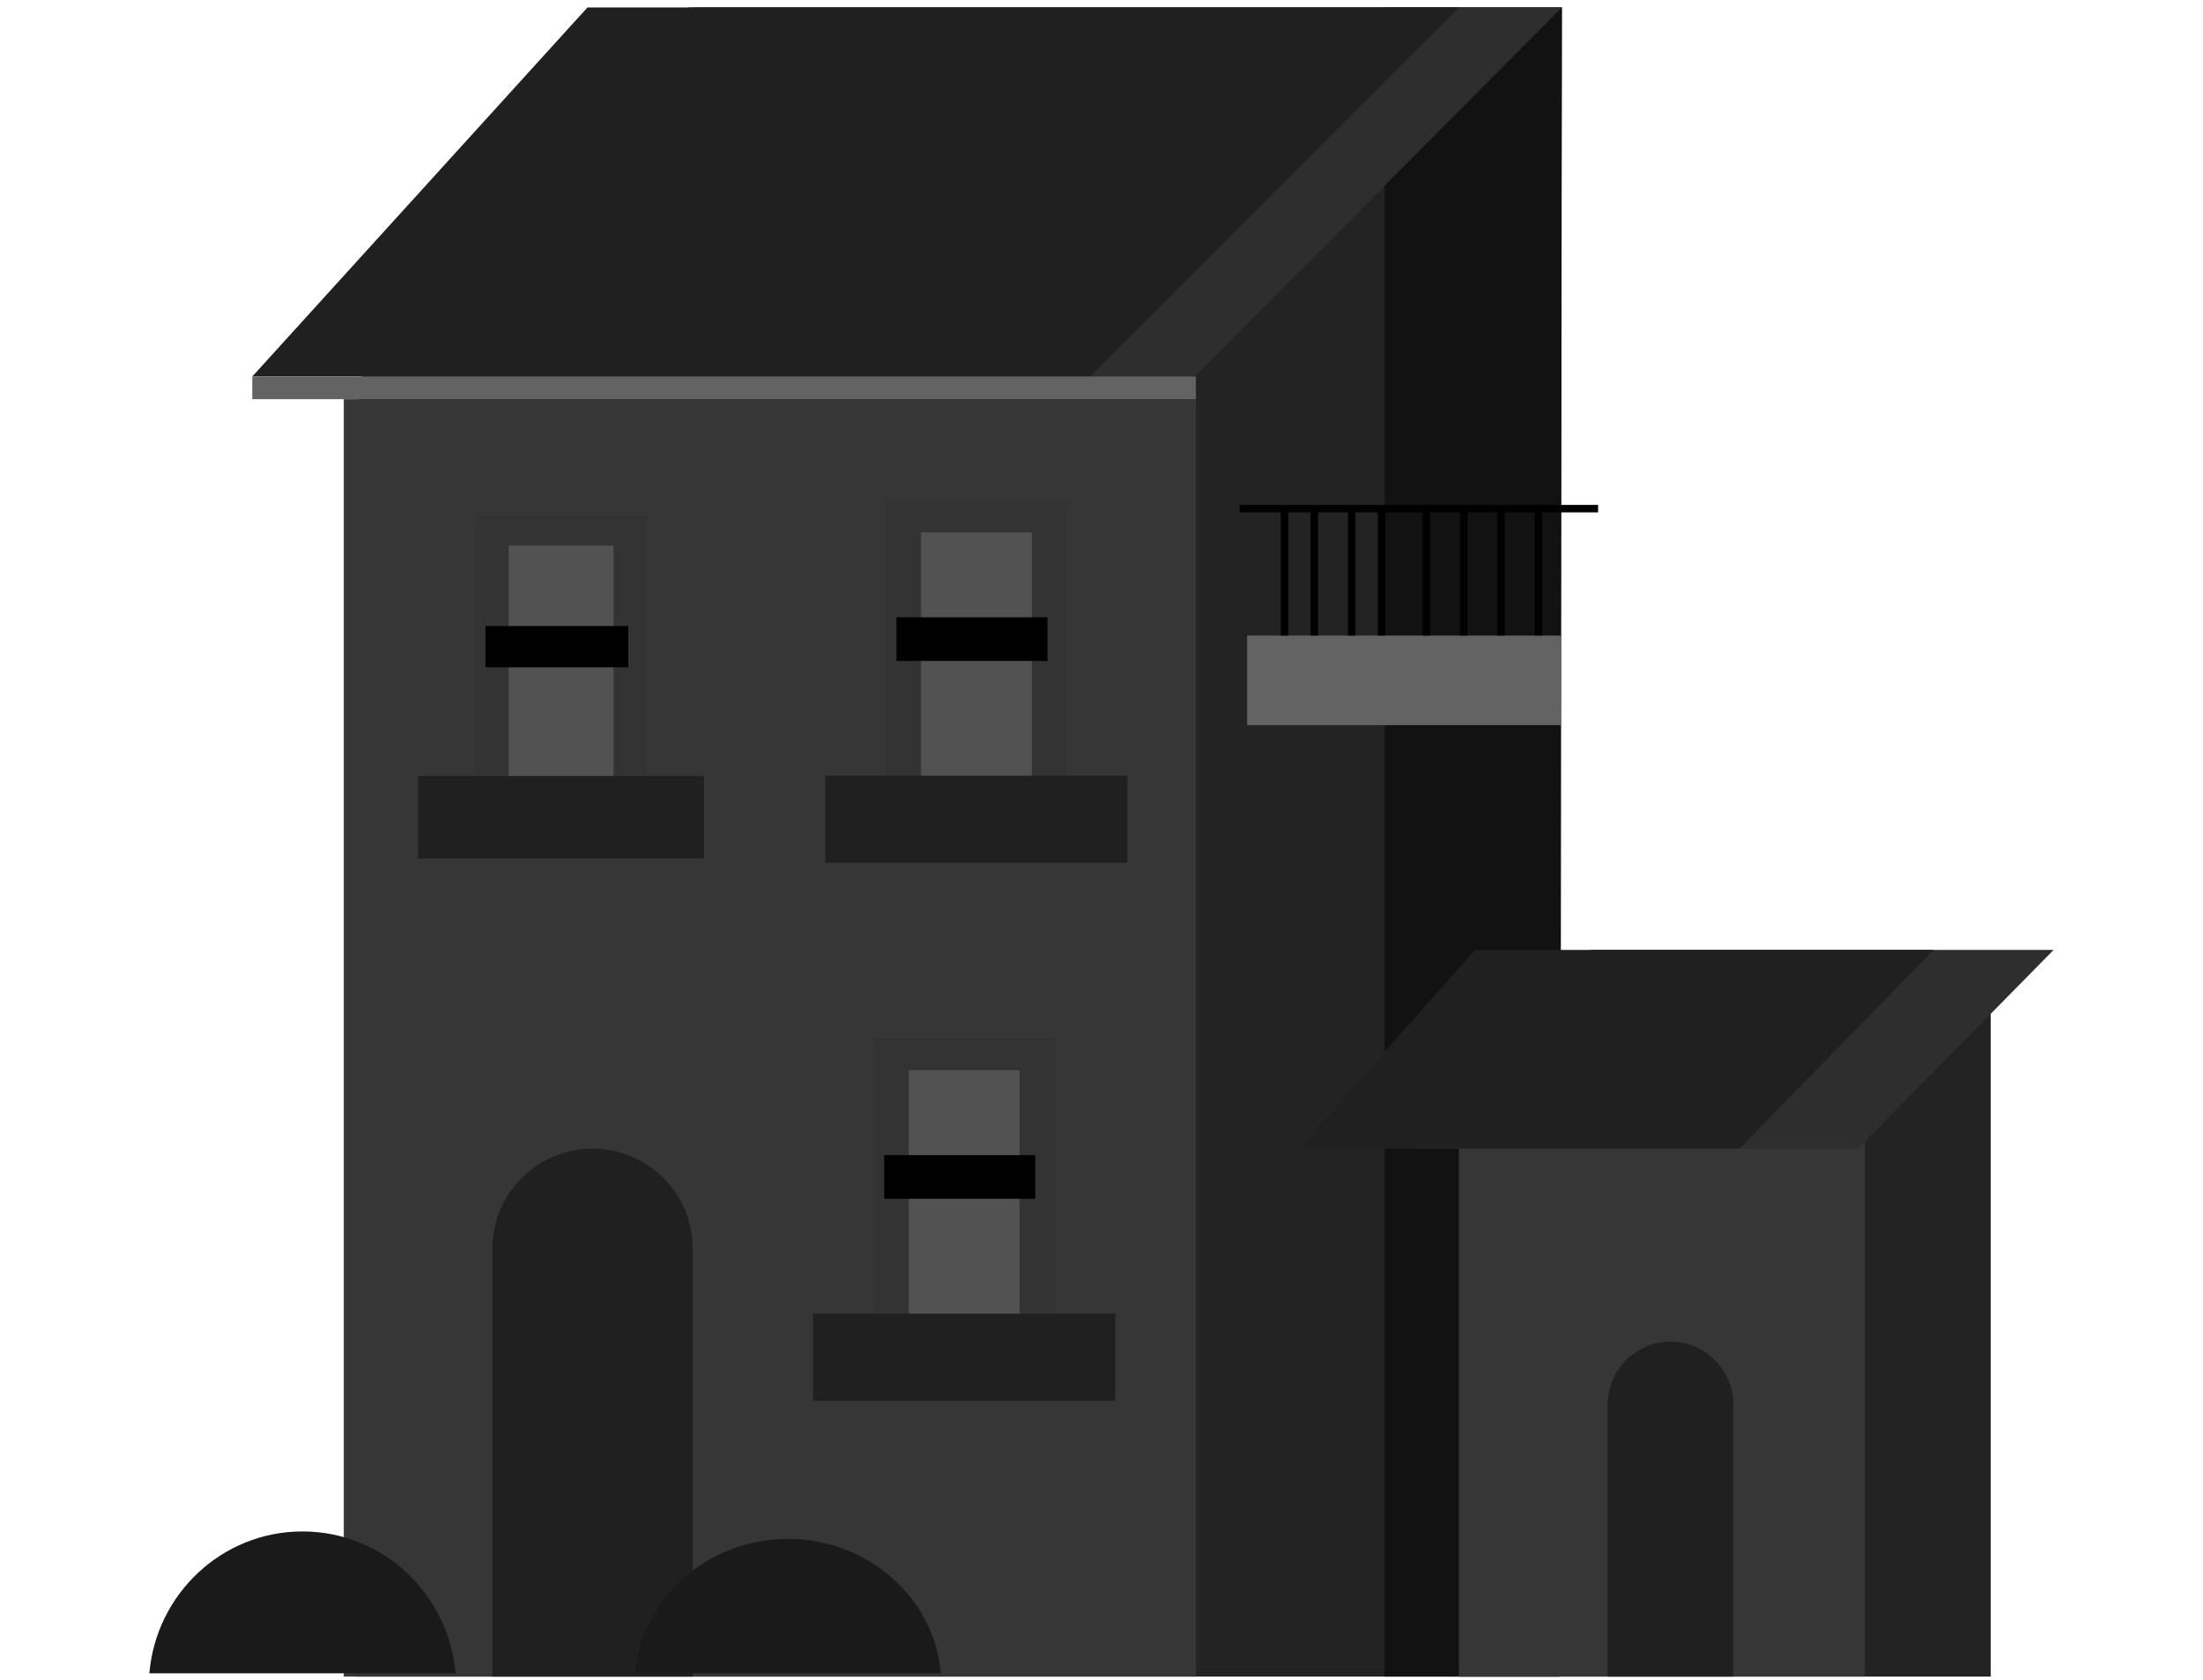 <svg width="295" height="225" viewBox="0 0 295 225" fill="none" xmlns="http://www.w3.org/2000/svg">
<path d="M47.968 136.208V50.979L92.154 1H209.145L208.706 224.569H47.568L47.968 136.208Z" fill="#232323"/>
<path d="M185.406 1V224.569H208.91L209.145 1H185.406Z" fill="#121212"/>
<path d="M93.002 1L48.333 50.428H160.005L209.144 1H93.002Z" fill="#2E2E2E"/>
<path d="M78.666 1L33.784 50.428H145.988L195.361 1H78.666Z" fill="#202020"/>
<path d="M160.136 50.428H33.784V53.47H160.136V50.428Z" fill="#636363"/>
<path d="M160.136 53.47H46.036V224.568H160.136V53.47Z" fill="#363636"/>
<path d="M140.548 69.149H120.918V106.835H140.548V69.149Z" fill="#525252"/>
<path d="M142.966 108.974H118.538V67.029H142.966V108.974ZM123.336 104.714H138.168V71.308H123.336V104.714Z" fill="#333333"/>
<path d="M150.963 103.902H110.503V115.572H150.963V103.902Z" fill="#202020"/>
<path d="M140.268 82.682H120.038V88.527H140.268V82.682Z" fill="black"/>
<path d="M138.929 141.19H119.299V178.876H138.929V141.19Z" fill="#525252"/>
<path d="M141.327 181.016H116.899V139.07H141.327V181.016ZM121.697 176.756H136.53V143.35H121.697V176.756Z" fill="#333333"/>
<path d="M149.344 175.963H108.884V187.633H149.344V175.963Z" fill="#202020"/>
<path d="M138.629 154.723H118.399V160.568H138.629V154.723Z" fill="black"/>
<path d="M84.415 71.05H65.845V106.695H84.415V71.05Z" fill="#525252"/>
<path d="M86.695 108.716H63.586V69.029H86.695V108.716ZM68.124 104.674H82.157V73.071H68.124V104.674Z" fill="#333333"/>
<path d="M94.271 103.941H55.99V114.977H94.271V103.941Z" fill="#202020"/>
<path d="M84.136 83.85H65.006V89.378H84.136V83.85Z" fill="black"/>
<path d="M92.748 224.569V167.181C92.748 159.842 86.724 153.848 79.347 153.848C71.971 153.848 65.946 159.842 65.946 167.181V224.569H92.748Z" fill="#202020"/>
<path d="M266.577 131.795H195.36V224.569H266.577V131.795Z" fill="#232323"/>
<path d="M249.73 131.795H195.36V224.569H249.73V131.795Z" fill="#363636"/>
<path d="M213.051 127.233L189.235 153.848H248.806L275.001 127.233H213.051Z" fill="#2E2E2E"/>
<path d="M197.522 127.233L173.919 153.848H232.938L258.919 127.233H197.522Z" fill="#202020"/>
<path d="M232.117 224.569V188.17C232.117 183.521 228.339 179.703 223.694 179.703C219.069 179.703 215.271 183.501 215.271 188.17V224.569H232.098H232.117Z" fill="#202020"/>
<path d="M20 224.127C20.91 213.487 29.735 205.127 40.5 205.127C51.264 205.127 60.09 213.487 61 224.127H20Z" fill="#1A1A1A"/>
<path d="M85.02 224.127C85.93 214.047 94.751 206.127 105.51 206.127C116.269 206.127 125.09 214.047 126 224.127H85H85.02Z" fill="#1A1A1A"/>
<path d="M167 97.127H209V85.127H167V97.127Z" fill="#636363"/>
<path d="M214 68.127H166" stroke="black" stroke-miterlimit="10"/>
<path d="M206 68.127V85.127" stroke="black" stroke-miterlimit="10"/>
<path d="M201 68.127V85.127" stroke="black" stroke-miterlimit="10"/>
<path d="M196 68.127L196 85.127" stroke="black" stroke-miterlimit="10"/>
<path d="M191 68.127V85.127" stroke="black" stroke-miterlimit="10"/>
<path d="M185 68.127V85.127" stroke="black" stroke-miterlimit="10"/>
<path d="M181 68.127V85.127" stroke="black" stroke-miterlimit="10"/>
<path d="M176 68.127V85.127" stroke="black" stroke-miterlimit="10"/>
<path d="M172 68.127V85.127" stroke="black" stroke-miterlimit="10"/>
</svg>
